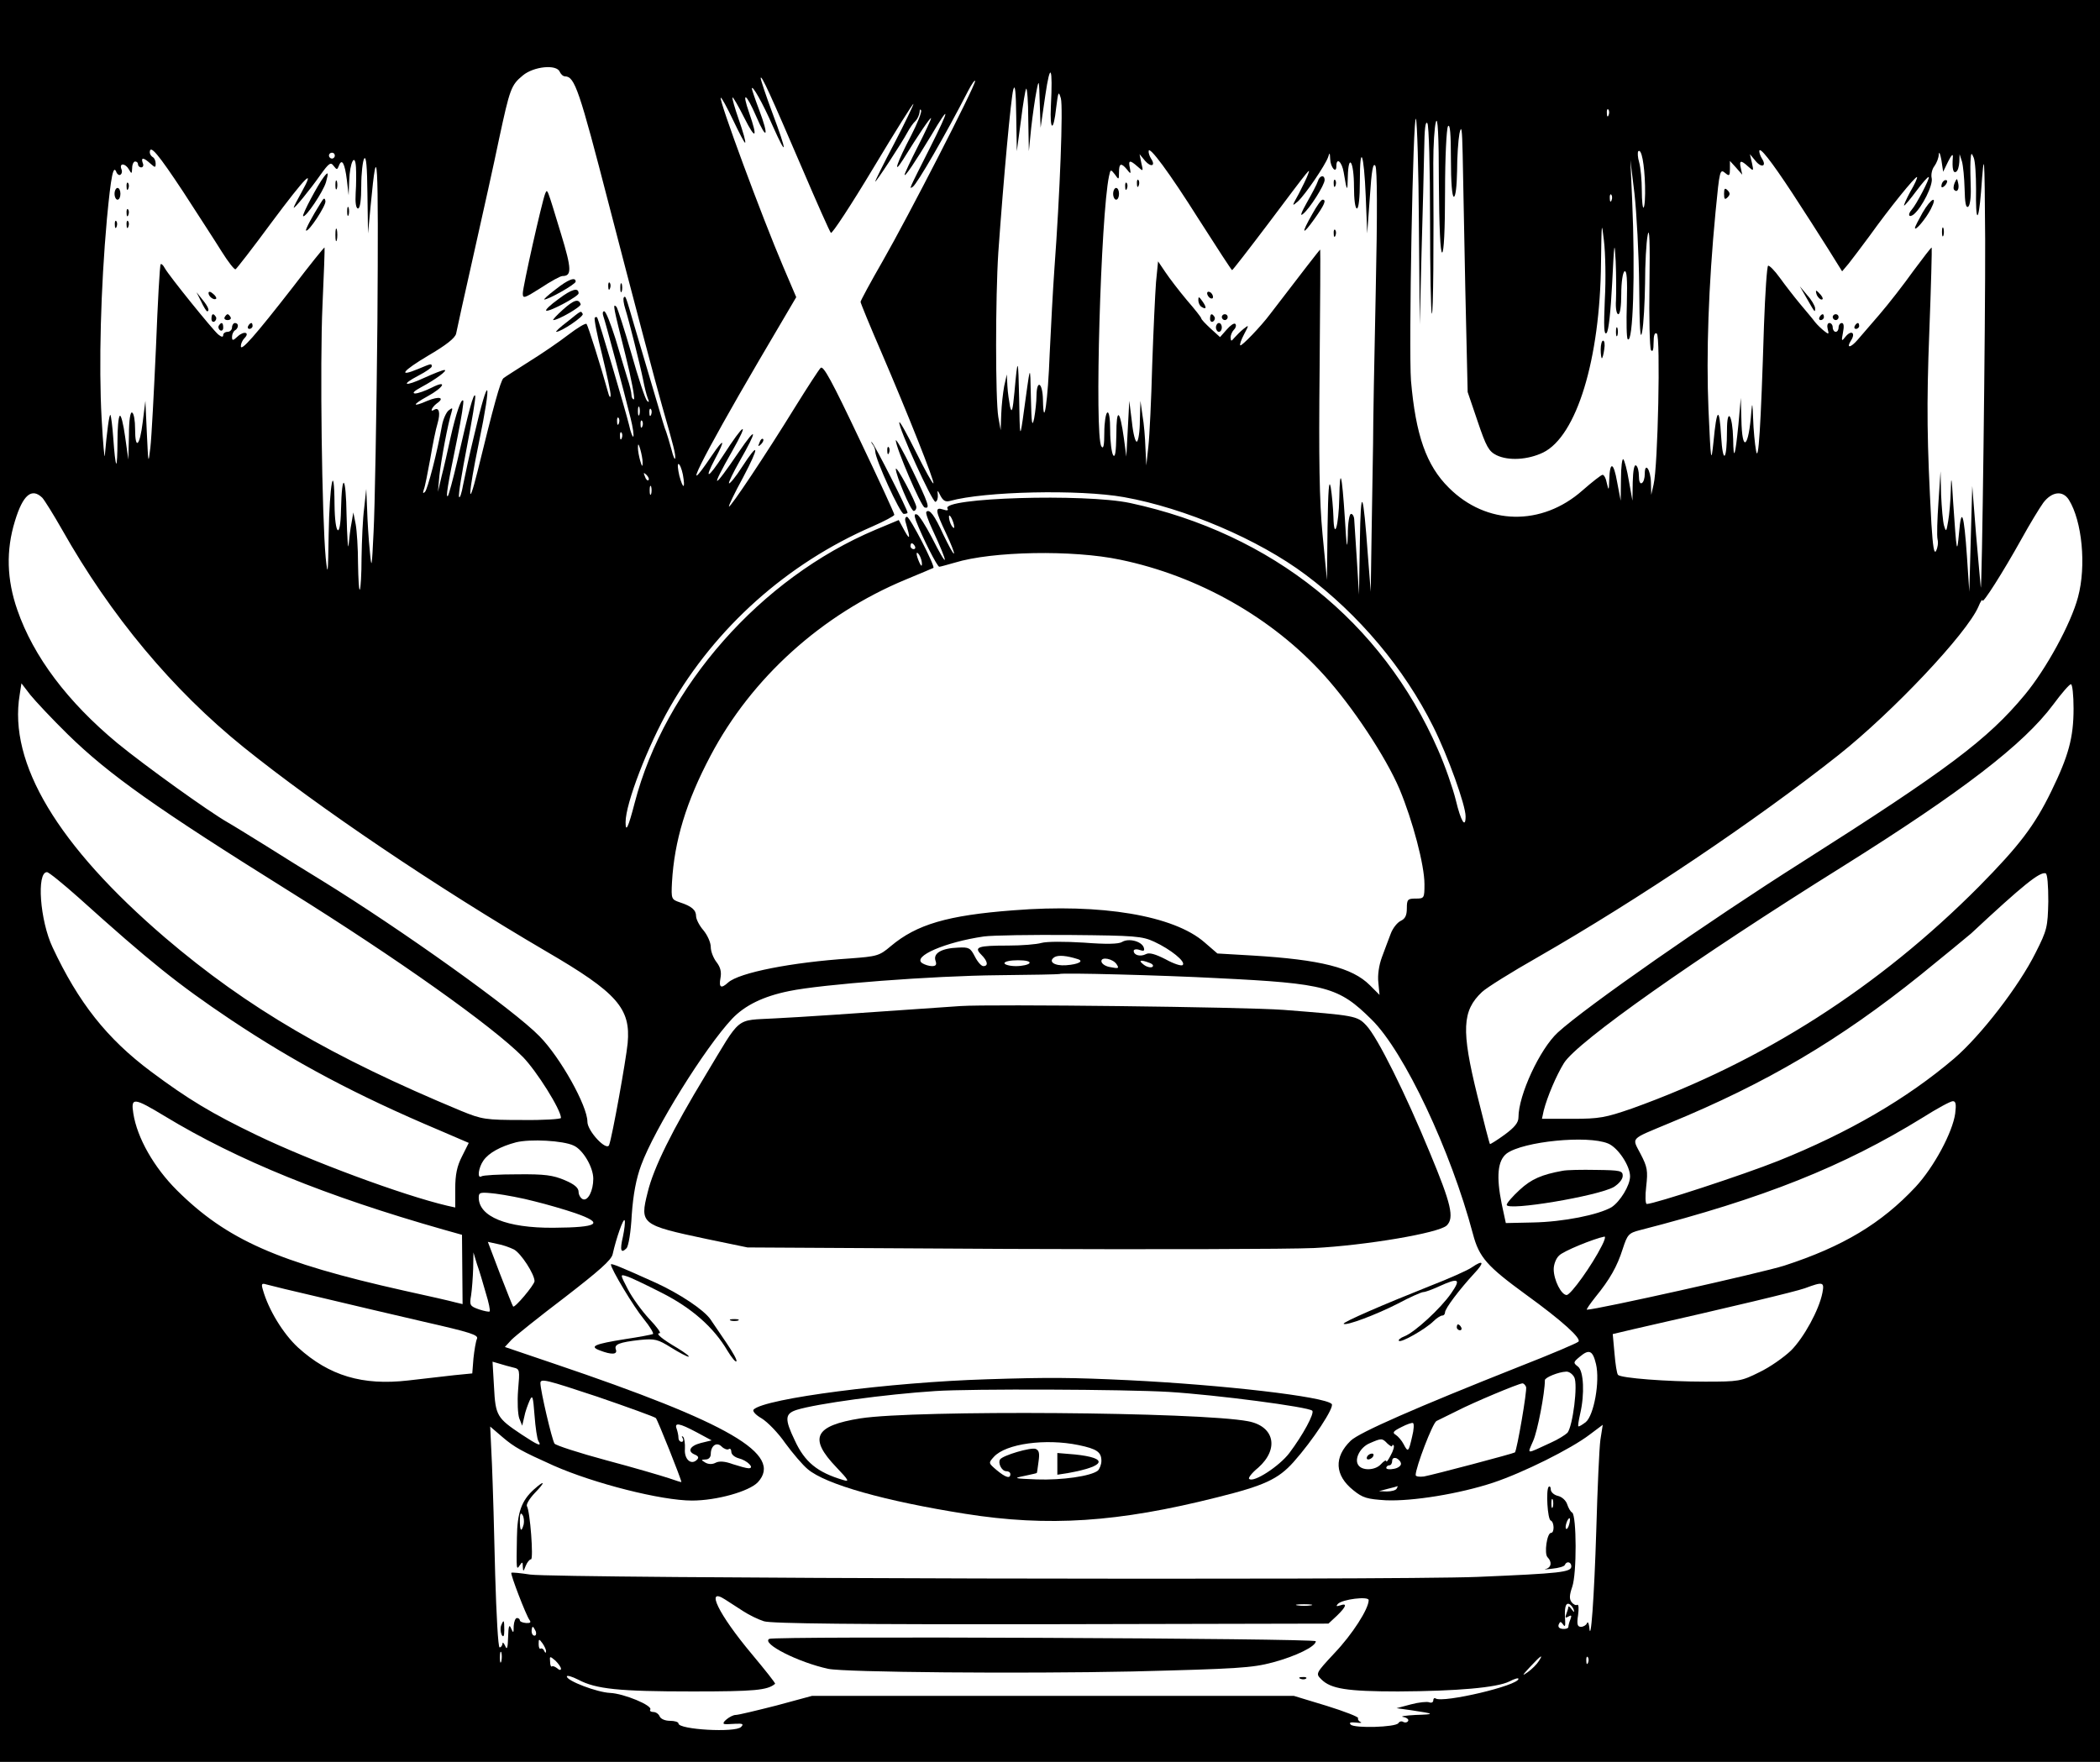 <?xml version="1.0" standalone="no"?>
<!DOCTYPE svg PUBLIC "-//W3C//DTD SVG 20010904//EN"
 "http://www.w3.org/TR/2001/REC-SVG-20010904/DTD/svg10.dtd">
<svg version="1.0" xmlns="http://www.w3.org/2000/svg"
 width="715pt" height="600pt" viewBox="0 0 715 600"
 preserveAspectRatio="xMidYMid meet">

<g transform="translate(0,600) scale(0.1,-0.1)"
fill="#000000" stroke="none">
<path d="M0 3000 l0 -3000 3575 0 3575 0 0 3000 0 3000 -3575 0 -3575 0 0
-3000z m3578 2638 c-4 -85 9 -89 18 -5 7 55 8 59 16 32 8 -29 -3 -323 -22
-580 -5 -71 -12 -201 -16 -288 -6 -162 -21 -265 -23 -159 -1 59 -21 72 -22 15
0 -21 -4 -56 -8 -78 -7 -32 -9 -18 -11 70 -3 121 0 127 -28 -75 -9 -61 -10
-57 -12 70 -3 145 -5 149 -16 25 -6 -63 -9 -74 -15 -50 -3 17 -8 48 -9 70 l-2
40 -9 -40 c-4 -22 -9 -65 -10 -95 l-2 -55 -8 45 c-10 61 -10 405 0 560 18 254
43 526 51 555 6 21 9 -6 10 -90 l2 -120 14 104 c7 57 15 106 18 109 3 3 7 -44
7 -104 l2 -109 8 80 c5 44 13 100 18 125 8 42 9 40 11 -40 l3 -85 16 110 c17
117 26 100 19 -37z m-1672 117 c4 -8 11 -15 18 -15 33 -1 48 -45 150 -440 79
-305 161 -615 181 -685 39 -136 45 -160 44 -175 -1 -8 -7 5 -13 30 -7 25 -15
52 -18 60 -4 8 -16 49 -28 90 -12 41 -30 102 -40 135 -10 33 -28 94 -40 135
-30 103 -30 104 -36 97 -3 -3 -1 -20 5 -39 12 -38 49 -184 61 -243 4 -22 11
-49 15 -60 6 -14 5 -17 -2 -10 -6 6 -30 78 -53 160 -24 83 -47 154 -51 160
-14 14 -11 1 30 -162 21 -84 34 -153 29 -153 -4 0 -8 7 -8 15 0 8 -6 34 -14
57 -7 24 -26 85 -41 136 -16 50 -32 92 -38 92 -5 0 -6 -7 -3 -16 7 -19 72
-262 93 -348 8 -32 12 -60 9 -63 -2 -2 -9 15 -14 39 -13 53 -104 361 -109 367
-2 2 -5 2 -8 -1 -3 -3 8 -60 25 -126 16 -67 30 -129 29 -139 -1 -10 -5 -4 -9
12 -24 87 -68 226 -73 232 -4 3 -32 -14 -62 -37 -31 -24 -91 -65 -133 -91 -42
-27 -82 -52 -88 -57 -10 -9 -34 -96 -88 -317 -35 -140 -32 -79 4 95 47 227 35
246 -16 26 -15 -61 -31 -136 -37 -166 -5 -30 -12 -49 -14 -42 -3 7 10 84 27
172 17 88 30 165 28 172 -5 13 -21 -46 -62 -226 -14 -60 -28 -111 -31 -115 -8
-7 -2 31 32 197 14 68 23 126 20 128 -7 8 -25 -46 -43 -126 -9 -41 -22 -100
-30 -130 l-13 -55 5 55 c6 55 29 177 41 215 5 17 4 18 -10 7 -8 -7 -18 -29
-22 -50 -16 -91 -49 -218 -58 -227 -7 -7 -8 -4 -4 8 4 9 13 56 22 105 8 48 19
102 25 121 10 35 5 55 -11 46 -17 -11 -9 8 8 21 29 20 9 26 -32 9 -52 -23 -53
-14 0 15 57 31 70 58 15 30 -22 -11 -47 -20 -57 -20 -11 1 -2 9 22 22 47 25
92 58 78 58 -6 0 -36 -12 -67 -26 -69 -32 -84 -26 -21 7 25 13 45 27 45 31 0
11 -2 10 -45 -8 -72 -30 -56 -8 33 45 60 35 92 60 95 75 2 11 29 134 60 271
31 138 70 313 86 391 37 172 41 184 81 217 37 31 116 39 126 12z m825 -328
c50 -117 94 -216 98 -220 4 -4 69 95 144 220 75 125 137 224 137 219 0 -4 -29
-65 -65 -134 -36 -68 -65 -127 -65 -130 0 -7 91 132 110 168 7 13 19 31 27 38
7 7 13 21 14 30 0 9 3 12 5 6 3 -6 -13 -45 -34 -86 -47 -89 -65 -141 -27 -81
50 81 95 148 95 140 0 -4 -20 -47 -45 -96 -25 -49 -45 -92 -45 -96 0 -10 37
45 90 133 66 112 65 95 -3 -40 -76 -151 -72 -142 -59 -134 14 9 111 176 188
326 13 25 24 40 24 34 0 -18 -228 -462 -314 -612 -42 -73 -76 -136 -76 -140 0
-4 32 -82 71 -172 89 -207 182 -441 177 -446 -3 -2 -29 46 -59 106 -30 60 -55
106 -57 102 -5 -15 113 -274 123 -271 6 2 9 13 8 24 -2 17 -1 17 9 -3 9 -17
17 -22 32 -18 118 33 442 40 593 13 207 -37 458 -144 618 -264 181 -135 336
-319 435 -518 50 -100 110 -267 110 -305 0 -43 -16 -17 -33 54 -10 41 -37 119
-61 173 -190 435 -565 736 -1048 840 -155 33 -645 18 -622 -19 4 -6 -1 -8 -15
-3 -28 9 -27 -3 10 -81 17 -36 29 -67 27 -69 -2 -3 -18 27 -36 64 -30 66 -47
89 -58 78 -3 -3 6 -29 20 -59 58 -124 57 -144 -2 -27 -21 40 -43 75 -50 77 -9
3 -10 -2 -3 -22 22 -57 72 -156 79 -156 4 0 28 7 53 14 127 39 402 44 563 10
266 -55 518 -198 694 -393 97 -107 210 -278 257 -388 45 -108 85 -259 85 -324
0 -48 -1 -49 -30 -49 -27 0 -30 -3 -30 -33 0 -25 -6 -36 -21 -43 -12 -6 -27
-25 -34 -44 -7 -19 -21 -55 -30 -80 -10 -27 -15 -61 -12 -86 l4 -42 -33 33
c-60 60 -168 87 -399 101 l-120 7 -44 38 c-104 91 -351 133 -651 109 -224 -17
-329 -48 -417 -122 -39 -33 -46 -35 -140 -42 -197 -13 -376 -48 -414 -82 -24
-22 -32 -17 -26 15 4 21 0 37 -13 54 -11 14 -20 37 -20 52 0 15 -11 40 -25 57
-14 16 -25 38 -25 48 0 21 -15 34 -55 47 -29 10 -30 11 -27 69 8 140 48 273
131 430 140 266 380 482 664 600 51 21 93 39 95 40 7 5 -80 174 -90 174 -6 0
-8 -9 -4 -20 16 -54 15 -62 -4 -28 l-20 37 -79 -33 c-391 -165 -717 -534 -820
-930 -22 -85 -31 -103 -31 -66 0 64 75 259 151 392 156 272 399 489 689 615
41 18 75 36 75 40 0 5 -54 122 -120 260 -92 194 -122 250 -131 240 -6 -6 -45
-66 -86 -132 -101 -164 -222 -345 -226 -340 -2 2 19 46 48 99 57 108 55 126
-4 35 -21 -33 -41 -57 -44 -55 -2 3 14 36 36 75 62 108 61 125 -3 31 -89 -131
-98 -130 -23 2 62 109 43 100 -31 -15 -50 -77 -65 -83 -27 -11 37 69 32 75
-10 13 -114 -169 -36 -12 160 323 l127 216 -44 103 c-73 171 -220 569 -213
576 2 3 21 -32 42 -76 21 -44 39 -79 41 -77 3 2 -7 37 -21 77 -14 40 -24 75
-22 77 2 2 20 -29 40 -69 39 -78 47 -70 17 16 -27 77 -11 69 24 -12 36 -84 44
-68 10 22 -14 37 -25 70 -25 73 0 16 37 -49 71 -127 50 -112 50 -92 -1 44 -22
59 -40 113 -40 119 1 15 35 -60 141 -307z m2746 181 c-3 -8 -6 -5 -6 6 -1 11
2 17 5 13 3 -3 4 -12 1 -19z m-646 -373 l3 -340 6 245 c4 135 8 292 9 350 1
70 4 100 11 90 5 -8 9 -150 9 -329 0 -172 3 -316 6 -319 5 -5 7 235 5 513 0
61 4 124 9 140 6 21 10 -45 10 -207 1 -152 5 -238 11 -238 6 0 10 76 10 208 0
116 5 214 10 222 7 10 10 -26 10 -112 0 -79 4 -128 10 -128 6 0 10 36 11 88 0
48 4 105 8 127 7 32 9 17 11 -70 1 -60 5 -267 9 -460 l8 -350 34 -100 c29 -86
38 -102 64 -115 41 -20 107 -16 159 9 114 56 194 317 197 646 2 140 2 145 10
75 5 -41 7 -131 3 -200 -4 -94 -3 -122 6 -114 7 7 14 73 19 170 7 140 8 149
12 74 2 -47 2 -106 1 -132 -2 -28 2 -48 8 -48 6 0 10 28 10 69 0 40 5 73 11
77 8 4 10 -27 8 -109 -2 -64 -1 -119 3 -122 18 -19 26 226 15 475 l-6 135 14
-115 c7 -63 15 -205 16 -315 1 -145 4 -188 10 -155 5 25 9 99 10 165 0 66 4
140 9 165 6 30 8 -25 6 -167 -2 -116 1 -217 5 -225 6 -8 9 0 9 25 0 26 4 36
11 31 13 -8 4 -453 -11 -514 l-8 -35 -1 42 c-1 44 -21 72 -21 29 0 -14 -4 -28
-10 -31 -6 -4 -10 6 -10 24 0 16 -4 33 -10 36 -6 4 -10 -18 -11 -57 l-1 -63
-12 67 c-6 37 -15 70 -19 74 -4 4 -8 -26 -8 -67 l-1 -74 -12 63 c-12 69 -25
73 -27 8 -1 -37 -2 -38 -8 -12 -3 17 -10 30 -15 29 -4 0 -35 -24 -68 -53 -139
-123 -327 -119 -455 9 -77 76 -113 180 -129 365 -8 105 7 917 17 891 4 -11 9
-173 10 -360z m-4208 113 c51 -79 111 -171 132 -205 22 -35 43 -62 47 -60 3 1
59 73 123 160 117 157 151 191 101 101 -14 -25 -26 -48 -26 -51 0 -7 55 60 90
110 30 42 36 46 46 32 11 -14 12 -14 18 1 10 26 20 8 27 -49 l6 -52 2 50 c2
62 20 97 23 45 1 -19 1 -59 -1 -87 -2 -33 1 -53 8 -53 7 0 11 29 11 78 0 42 5
84 10 92 7 10 10 -29 11 -120 l2 -135 9 95 c23 244 27 166 23 -395 -3 -319 -9
-641 -13 -715 -6 -128 -7 -131 -13 -65 -4 39 -8 102 -9 140 l-3 70 -7 -65 c-5
-36 -8 -112 -9 -169 0 -57 -3 -106 -6 -109 -3 -3 -5 37 -6 89 0 52 -4 112 -8
134 l-8 40 -6 -35 c-4 -19 -8 -53 -10 -75 -2 -22 -5 23 -7 100 -2 138 -16 151
-19 18 -2 -102 -21 -86 -22 19 -1 154 -17 71 -20 -102 -2 -136 -3 -146 -10
-80 -13 141 -20 664 -11 860 5 107 8 196 7 197 -1 2 -50 -59 -108 -135 -130
-167 -177 -220 -177 -201 0 8 5 20 12 27 20 20 -1 26 -22 7 -17 -16 -20 -16
-20 -2 0 9 5 19 10 22 6 3 10 10 10 16 0 5 -4 9 -10 9 -5 0 -10 -7 -10 -15 0
-8 -7 -15 -15 -15 -8 0 -15 -5 -15 -11 0 -8 -6 -7 -17 2 -19 16 -167 199 -182
226 -5 10 -12 16 -14 13 -3 -3 -10 -130 -16 -284 -7 -153 -15 -306 -19 -340
-7 -59 -7 -57 -12 49 l-5 110 -9 -72 c-10 -83 -26 -97 -26 -24 0 28 -4 53 -10
56 -6 4 -11 -24 -11 -77 l-2 -83 -11 78 c-6 44 -14 75 -18 71 -5 -4 -8 -43 -8
-87 0 -44 -2 -78 -4 -76 -3 2 -7 40 -10 83 -3 44 -8 81 -10 83 -4 4 -12 -57
-19 -137 -1 -19 -6 37 -11 125 -10 181 -3 445 18 679 14 148 22 189 33 158 3
-6 9 -10 13 -7 5 3 7 12 3 20 -7 21 14 19 26 -2 9 -16 10 -16 11 5 0 12 5 22
10 22 6 0 10 -4 10 -10 0 -5 5 -10 11 -10 6 0 9 7 5 15 -7 20 3 19 26 -2 16
-14 18 -15 18 0 0 9 -4 19 -10 22 -5 3 -10 10 -10 16 0 29 29 -6 113 -133z
m3460 -97 c60 -94 110 -171 112 -171 2 0 57 71 122 157 151 201 145 193 136
168 -4 -11 -18 -40 -31 -65 -24 -43 -24 -44 -3 -26 25 23 93 123 103 151 5 17
6 16 7 -7 1 -28 21 -51 21 -24 0 32 19 15 25 -21 11 -67 13 -69 14 -15 2 83
21 52 21 -34 0 -43 4 -74 10 -74 6 0 10 37 10 92 0 133 14 98 20 -50 l5 -127
9 124 c6 92 11 119 19 106 6 -12 7 -156 1 -429 -5 -226 -9 -458 -9 -516 -1
-58 -3 -195 -5 -305 l-3 -200 -9 115 c-17 236 -25 251 -28 55 l-3 -180 -7 115
c-4 63 -8 125 -9 138 0 12 -5 22 -11 22 -6 0 -11 -32 -11 -72 -2 -56 -4 -43
-10 56 -10 154 -17 180 -19 71 -2 -97 -18 -149 -20 -65 -1 30 -5 75 -9 100 -6
32 -9 -7 -11 -135 l-2 -180 -15 155 c-11 116 -13 258 -10 563 2 224 3 407 2
407 -2 0 -65 -82 -170 -219 -32 -43 -98 -111 -102 -107 -3 2 3 19 13 38 17 32
17 33 -2 18 -10 -8 -24 -22 -31 -30 -11 -13 -12 -13 -13 1 0 8 5 20 12 27 6 6
8 15 4 19 -4 4 -17 -5 -29 -19 l-23 -26 -32 29 c-17 16 -32 31 -32 35 0 3 -22
31 -49 62 -26 31 -59 74 -73 95 l-25 37 -7 -71 c-3 -40 -9 -167 -13 -283 -3
-116 -9 -240 -13 -276 l-7 -65 -3 60 c-1 33 -5 83 -10 110 l-7 50 -2 -67 c0
-37 -5 -69 -10 -72 -5 -3 -13 27 -17 67 l-9 72 -5 -95 -5 -95 -8 60 c-14 102
-26 109 -26 15 -1 -59 -4 -80 -11 -70 -5 8 -10 46 -10 83 0 43 -4 66 -10 62
-5 -3 -10 -34 -10 -68 0 -44 -3 -58 -10 -47 -24 37 -2 788 26 920 5 24 6 24
20 6 13 -19 14 -19 14 7 0 31 7 34 27 10 13 -17 14 -16 10 5 -6 27 0 28 26 5
20 -18 20 -17 13 12 l-6 30 19 -23 c20 -23 37 -17 20 8 -5 8 -9 20 -8 25 0 22
70 -72 172 -234z m1518 117 c1 -38 -1 -71 -5 -75 -3 -3 -6 23 -6 58 0 35 -4
78 -9 96 -5 17 -6 34 -3 38 11 10 21 -44 23 -117z m501 -25 c40 -61 95 -147
122 -190 l48 -77 22 26 c11 14 43 56 71 94 68 95 157 205 162 201 2 -2 -8 -25
-23 -50 -14 -26 -23 -47 -21 -47 3 0 22 23 42 50 21 28 39 49 42 47 4 -5 -43
-95 -58 -111 -15 -17 -10 -29 7 -16 29 25 66 100 61 123 -3 12 1 31 9 41 8 11
15 29 15 40 1 12 5 3 9 -19 l6 -40 17 35 c11 22 17 28 16 15 -3 -39 1 -56 11
-50 6 3 10 18 11 33 l1 27 8 -25 c4 -14 8 -56 9 -93 1 -46 4 -66 12 -61 6 3
10 31 9 63 -1 31 -2 72 -1 91 2 31 3 32 11 13 5 -12 8 -60 8 -107 -2 -114 8
-120 17 -9 11 152 12 135 14 -163 1 -281 -11 -1215 -15 -1184 -1 8 -8 89 -16
180 l-13 165 -5 -180 -5 -180 -8 120 c-10 146 -19 173 -27 80 -7 -75 -8 -70
-20 105 -5 87 -7 94 -8 40 -1 -36 -5 -83 -9 -105 -6 -36 -7 -38 -14 -15 -4 14
-8 61 -10 105 l-2 80 -7 -105 c-4 -58 -6 -115 -3 -127 3 -12 0 -29 -5 -39 -7
-12 -11 14 -16 92 -15 280 -17 399 -7 658 6 154 9 281 8 283 -2 1 -29 -35 -62
-79 -32 -45 -84 -112 -115 -148 -31 -36 -65 -75 -75 -87 -24 -28 -40 -30 -23
-3 17 26 2 38 -18 14 -14 -18 -15 -17 -9 14 4 20 3 32 -4 32 -6 0 -11 -7 -11
-15 0 -8 -4 -15 -10 -15 -5 0 -10 7 -10 15 0 8 -5 15 -11 15 -7 0 -9 -9 -6
-21 5 -18 3 -18 -11 -7 -9 7 -24 21 -32 31 -8 11 -31 38 -51 62 -20 24 -51 64
-69 89 -18 25 -36 43 -40 41 -4 -2 -10 -93 -14 -202 -11 -356 -19 -472 -27
-428 -4 22 -9 72 -10 110 -2 51 -3 58 -6 25 -9 -127 -32 -145 -34 -27 l-2 72
-8 -90 c-11 -111 -17 -128 -18 -50 -2 83 -21 110 -21 30 0 -105 -14 -119 -20
-20 -6 103 -15 96 -26 -20 -8 -75 -9 -69 -17 110 -8 189 0 423 24 673 14 145
15 148 34 132 13 -11 15 -8 15 15 l0 27 21 -23 21 -24 -5 23 c-6 26 0 28 25 5
19 -17 19 -16 13 12 l-7 30 20 -24 c20 -24 38 -17 21 9 -5 8 -9 19 -9 25 0 18
39 -31 112 -142z m-4962 127 c0 -5 -4 -10 -10 -10 -5 0 -10 5 -10 10 0 6 5 10
10 10 6 0 10 -4 10 -10z m4347 -152 c-3 -8 -6 -5 -6 6 -1 11 2 17 5 13 3 -3 4
-12 1 -19z m-3310 -730 c-3 -7 -5 -2 -5 12 0 14 2 19 5 13 2 -7 2 -19 0 -25z
m40 0 c-3 -8 -6 -5 -6 6 -1 11 2 17 5 13 3 -3 4 -12 1 -19z m-110 -30 c-3 -8
-6 -5 -6 6 -1 11 2 17 5 13 3 -3 4 -12 1 -19z m80 -10 c-3 -8 -6 -5 -6 6 -1
11 2 17 5 13 3 -3 4 -12 1 -19z m-70 -40 c-3 -8 -6 -5 -6 6 -1 11 2 17 5 13 3
-3 4 -12 1 -19z m71 -83 c0 -16 -2 -15 -8 5 -4 14 -8 34 -8 45 0 16 2 15 8 -5
4 -14 8 -34 8 -45z m137 -41 c9 -50 1 -52 -12 -4 -5 22 -7 40 -3 40 4 0 11
-16 15 -36z m-117 -19 c-3 -3 -9 2 -12 12 -6 14 -5 15 5 6 7 -7 10 -15 7 -18z
m9 -47 c-3 -7 -5 -2 -5 12 0 14 2 19 5 13 2 -7 2 -19 0 -25z m-2073 -13 c8 -9
38 -57 67 -108 166 -294 376 -546 619 -742 256 -206 656 -476 1030 -695 242
-141 288 -194 277 -313 -6 -59 -52 -316 -63 -346 -8 -23 -74 47 -74 79 0 54
-92 219 -163 291 -86 89 -471 364 -742 531 -49 30 -135 83 -190 118 -55 34
-113 70 -129 79 -65 37 -282 193 -376 270 -170 141 -286 295 -341 454 -36 103
-39 203 -8 303 27 89 57 114 93 79z m6900 -7 c45 -72 60 -225 31 -332 -24 -90
-108 -244 -181 -332 -126 -152 -263 -255 -759 -570 -316 -200 -736 -493 -831
-580 -61 -56 -134 -213 -134 -289 0 -18 -13 -34 -47 -59 -26 -19 -49 -33 -50
-32 -2 2 -21 76 -43 165 -55 223 -52 289 16 353 16 15 101 68 189 118 345 198
742 465 1025 689 185 147 436 413 476 505 7 17 13 27 14 21 0 -13 69 95 133
210 27 49 61 105 74 123 29 38 66 43 87 10z m-3795 -93 c0 -5 -4 -3 -9 5 -5 8
-9 22 -9 30 0 16 17 -16 18 -35z m-134 -65 c3 -5 1 -10 -4 -10 -6 0 -11 5 -11
10 0 6 2 10 4 10 3 0 8 -4 11 -10z m24 -60 c0 -10 -3 -8 -9 5 -12 27 -12 43 0
25 5 -8 9 -22 9 -30z m-2908 -581 c140 -137 301 -251 754 -534 367 -229 691
-459 795 -564 47 -48 130 -180 130 -208 0 -4 -60 -8 -132 -7 -125 0 -137 2
-208 31 -440 183 -727 350 -1008 590 -365 313 -534 594 -495 827 l6 39 30 -39
c17 -21 74 -82 128 -135z m6829 88 c0 -99 -17 -161 -76 -282 -57 -117 -109
-185 -246 -324 -341 -343 -736 -596 -1182 -756 -90 -31 -110 -35 -203 -35
l-103 0 6 28 c12 47 43 120 69 162 46 73 444 354 950 670 405 254 615 415 716
551 28 38 55 69 60 69 5 0 9 -37 9 -83z m-6792 -644 c241 -217 338 -295 517
-415 217 -145 429 -258 711 -377 l100 -43 -23 -46 c-17 -33 -23 -62 -23 -110
l0 -64 -27 6 c-153 36 -465 152 -648 240 -154 74 -235 123 -361 217 -150 112
-247 235 -335 423 -43 91 -55 256 -19 256 6 0 54 -39 108 -87z m6706 -13 c-2
-87 -4 -97 -43 -174 -57 -115 -188 -284 -278 -361 -161 -137 -359 -252 -598
-348 -120 -48 -423 -147 -448 -147 -5 0 -6 27 -2 60 6 53 4 66 -19 110 -30 58
-39 48 97 105 333 137 581 284 856 505 80 65 157 128 172 141 177 165 234 211
254 205 6 -2 9 -41 9 -96z m-3044 -137 c56 -26 108 -68 97 -79 -4 -5 -31 4
-58 19 -35 18 -56 24 -67 18 -19 -10 -42 -4 -42 11 0 5 9 7 20 3 15 -5 18 -3
14 9 -8 21 -52 32 -74 18 -12 -7 -53 -8 -130 -2 -65 4 -126 4 -144 -1 -17 -5
-68 -9 -113 -9 -104 0 -118 -5 -92 -31 22 -22 25 -39 7 -39 -7 0 -20 15 -29
33 -15 29 -20 32 -57 30 -56 -2 -85 -19 -77 -44 5 -14 2 -19 -12 -19 -10 0
-25 5 -33 10 -35 23 79 72 210 91 30 4 163 6 295 5 220 -2 244 -4 285 -23z
m-261 -59 c23 -7 3 -18 -39 -21 -41 -3 -63 13 -39 28 13 7 40 5 78 -7z m133
-18 c9 -14 7 -15 -24 -9 -16 3 -28 12 -28 20 0 16 40 8 52 -11z m-297 4 c-3
-5 -24 -10 -46 -10 -21 0 -39 5 -39 10 0 6 21 10 46 10 27 0 43 -4 39 -10z
m409 1 c11 -4 15 -10 9 -14 -5 -3 -19 0 -29 8 -20 15 -11 18 20 6z m231 -52
c371 -18 413 -30 525 -141 111 -109 270 -447 345 -730 21 -80 48 -110 181
-207 123 -89 190 -150 178 -160 -5 -5 -94 -43 -199 -84 -353 -140 -547 -225
-576 -253 -58 -56 -55 -118 9 -169 32 -26 47 -30 110 -34 91 -4 251 22 366 60
102 34 265 115 329 164 l44 33 -8 -51 c-4 -29 -10 -167 -14 -307 -7 -229 -19
-396 -24 -330 -2 14 -5 19 -8 12 -2 -6 -12 -12 -20 -12 -12 0 -15 8 -10 40 3
22 2 38 -3 35 -4 -3 -13 1 -19 9 -8 10 -8 23 2 52 16 45 15 242 0 253 -6 3
-13 16 -17 28 -4 13 -18 26 -32 29 -13 3 -24 13 -24 22 0 8 -3 12 -7 9 -10
-10 -4 -112 7 -115 12 -5 13 -42 1 -42 -14 0 -24 -71 -12 -83 16 -16 13 -35
-6 -40 -10 -2 0 -2 22 1 22 2 42 8 43 13 6 14 22 10 22 -5 0 -20 -36 -24 -320
-36 -307 -12 -3135 -5 -3225 8 -33 5 -62 8 -64 6 -4 -4 50 -145 62 -161 6 -8
2 -11 -12 -10 -12 1 -21 5 -21 9 0 4 -4 8 -10 8 -5 0 -10 -12 -11 -27 0 -25
-1 -26 -9 -8 -6 15 -9 8 -10 -30 -1 -38 -4 -45 -10 -30 -5 11 -9 14 -9 8 -1
-7 -5 -13 -10 -13 -5 0 -11 111 -15 247 -3 137 -8 306 -11 377 l-6 128 42 -36
c41 -35 65 -48 174 -97 138 -61 367 -119 471 -119 84 0 194 31 224 62 88 95
-96 202 -693 404 l-168 57 23 25 c13 13 94 78 181 144 115 89 159 127 163 147
12 54 37 126 41 115 2 -6 -1 -31 -6 -55 -11 -47 -7 -59 12 -40 7 7 15 55 18
114 5 70 15 123 32 169 45 123 217 400 310 499 43 45 105 76 194 94 110 23
488 52 713 54 113 1 206 3 207 4 4 5 350 -4 538 -14z m-3584 -470 c249 -151
551 -273 948 -386 l64 -18 1 -118 1 -118 -25 6 c-14 4 -92 22 -175 40 -429 96
-603 173 -773 342 -78 78 -135 178 -148 261 -9 56 1 55 107 -9z m6096 9 c-9
-64 -72 -182 -135 -250 -116 -124 -247 -203 -447 -268 -75 -24 -639 -150 -672
-150 -3 0 10 19 29 43 49 60 74 104 93 164 16 49 20 54 59 64 421 108 693 217
962 383 49 31 95 56 103 56 10 0 12 -10 8 -42z m-4704 -109 c32 -14 67 -74 67
-113 0 -41 -18 -76 -35 -70 -8 3 -15 15 -15 25 0 14 -14 26 -47 40 -40 17 -68
21 -161 20 -63 0 -118 -3 -123 -7 -15 -9 -10 30 7 54 18 26 58 48 111 62 49
12 160 6 196 -11z m3522 7 c34 -14 75 -76 75 -112 0 -31 -34 -86 -63 -105 -45
-26 -164 -50 -268 -52 l-92 -2 -14 65 c-19 94 -14 148 17 172 56 41 275 63
345 34z m-3655 -197 c41 -10 103 -28 138 -40 101 -35 81 -49 -74 -50 -159 -1
-254 38 -254 103 0 18 5 19 58 13 31 -4 91 -15 132 -26z m3634 -151 c-33 -66
-106 -168 -120 -168 -18 0 -44 51 -44 88 0 16 8 37 18 46 13 15 119 58 155 65
4 0 0 -14 -9 -31z m-3704 -13 c24 -13 70 -84 70 -108 -1 -13 -68 -93 -73 -86
-2 2 -22 53 -45 112 l-41 108 32 -7 c18 -3 43 -12 57 -19z m-96 -148 c10 -32
16 -61 13 -63 -2 -2 -18 1 -36 7 -31 11 -33 14 -27 48 3 20 6 61 7 91 l1 55
12 -40 c8 -22 21 -66 30 -98z m-564 -15 c91 -22 250 -59 353 -83 158 -36 187
-45 181 -58 -4 -9 -9 -39 -12 -67 l-4 -51 -61 -6 c-34 -4 -105 -12 -157 -18
-156 -18 -269 16 -375 112 -51 47 -101 129 -120 197 -6 20 -4 23 12 18 10 -3
92 -23 183 -44z m5115 16 c-11 -58 -63 -153 -107 -197 -24 -23 -72 -57 -108
-74 -62 -31 -70 -32 -185 -32 -130 0 -286 12 -296 23 -4 4 -9 37 -12 73 l-6
66 72 17 c339 77 548 127 582 139 62 23 67 22 60 -15z m-771 -243 c14 -59 -7
-175 -35 -198 -12 -9 -23 -16 -25 -14 -2 1 1 20 6 42 16 68 12 146 -7 161 -17
13 -17 15 6 34 32 27 44 21 55 -25z m-3686 -12 c22 -5 22 -8 16 -77 -3 -39 -1
-82 4 -96 l10 -25 7 30 c3 17 12 41 18 55 10 22 12 16 17 -50 3 -41 9 -81 13
-87 13 -21 -1 -15 -57 22 -84 56 -89 64 -94 162 l-5 86 24 -7 c13 -4 34 -10
47 -13z m3612 -33 c13 -25 -5 -166 -23 -189 -7 -7 -32 -23 -57 -34 -87 -40
-80 -41 -60 6 15 33 40 164 40 207 0 9 46 28 72 29 10 1 22 -8 28 -19z m-3127
-139 c6 -6 87 -209 87 -218 0 -1 -19 5 -42 13 -24 8 -119 36 -213 61 -93 25
-173 51 -177 57 -9 14 -48 181 -48 206 0 17 21 11 193 -46 105 -36 196 -69
200 -73z m2963 106 c4 -12 -31 -215 -38 -223 -5 -4 -277 -76 -310 -82 -16 -2
-28 0 -28 5 0 26 58 178 71 184 8 4 39 19 69 34 56 29 209 93 223 94 4 1 10
-5 13 -12z m-388 -169 c-12 -53 -14 -55 -29 -26 -6 12 -19 27 -27 32 -12 7 -9
12 19 26 19 10 37 16 40 14 4 -2 3 -23 -3 -46z m-2437 15 l52 -28 -37 -9 c-38
-10 -47 -29 -19 -40 11 -5 13 -10 6 -17 -20 -20 -44 2 -41 37 1 18 -2 37 -6
41 -5 4 -6 2 -2 -4 4 -7 2 -13 -3 -13 -6 0 -11 6 -11 14 0 8 -3 21 -6 30 -9
23 9 20 67 -11z m2353 -39 c9 -8 16 -12 16 -8 0 4 2 5 5 2 3 -3 -1 -18 -10
-34 -8 -16 -15 -25 -15 -20 0 6 -9 0 -19 -11 -20 -21 -65 -22 -77 -1 -13 21 8
60 39 73 41 18 43 18 61 -1z m-2243 -19 c5 4 9 -1 9 -9 0 -9 11 -18 25 -22 29
-7 56 -34 34 -34 -8 0 -32 7 -54 14 -27 10 -46 11 -58 5 -11 -6 -24 -6 -35 0
-16 10 -16 10 1 11 10 0 17 8 17 18 0 29 20 43 37 26 8 -8 19 -12 24 -9z
m2289 -50 c0 -7 -11 -15 -25 -17 -14 -3 -25 -1 -25 3 0 5 5 9 10 9 6 0 10 7
10 15 0 9 6 12 15 9 8 -4 15 -12 15 -19z m-15 -85 c-3 -5 -18 -9 -33 -9 l-27
1 30 8 c17 4 31 8 33 9 2 0 0 -3 -3 -9z m532 -62 c-3 -7 -5 -2 -5 12 0 14 2
19 5 13 2 -7 2 -19 0 -25z m56 -58 c-3 -12 -8 -19 -11 -16 -5 6 5 36 12 36 2
0 2 -9 -1 -20z m-2812 -297 c20 -13 51 -28 70 -34 24 -8 316 -11 978 -10 l944
2 29 27 c32 31 36 44 11 35 -13 -4 -15 -3 -8 5 15 16 105 27 105 13 0 -30 -56
-117 -116 -180 -65 -70 -65 -70 -45 -90 32 -32 87 -41 261 -41 201 1 337 13
379 34 17 9 31 13 31 9 0 -23 -256 -83 -282 -67 -4 3 -8 0 -8 -6 0 -7 -6 -10
-14 -7 -7 3 -36 0 -62 -7 l-49 -13 50 -7 c81 -12 83 -14 15 -16 -36 -2 -55 -5
-42 -7 12 -2 20 -9 16 -14 -3 -5 -10 -6 -16 -3 -6 4 -13 2 -17 -4 -9 -14 -149
-18 -162 -5 -7 7 -1 9 18 7 15 -2 22 -1 15 2 -6 3 -10 9 -8 13 3 4 -46 23
-107 42 l-112 34 -820 0 -820 0 -122 -33 c-67 -17 -129 -32 -138 -32 -17 0
-53 -29 -38 -31 4 -1 22 0 38 1 24 1 28 -1 18 -11 -19 -20 -213 -9 -213 12 0
5 -13 9 -29 9 -16 0 -31 6 -35 15 -3 8 -13 15 -21 15 -9 0 -14 4 -11 8 9 14
-90 55 -137 57 -44 2 -147 41 -147 56 0 5 17 0 39 -11 60 -32 138 -40 389 -40
212 0 255 4 281 26 2 2 -34 47 -79 101 -114 136 -160 231 -91 186 14 -9 42
-27 62 -40z m1932 20 c-13 -2 -33 -2 -45 0 -13 2 -3 4 22 4 25 0 35 -2 23 -4z
m895 -14 c3 -11 2 -11 -7 1 -6 8 -11 12 -11 8 0 -3 -3 -14 -7 -24 -5 -13 -3
-15 7 -9 10 6 12 4 7 -9 -4 -10 -7 -21 -7 -26 0 -5 -9 -8 -19 -7 -12 1 -17 6
-14 15 5 11 7 11 15 0 6 -9 8 -6 7 12 -3 44 1 62 13 58 6 -2 13 -11 16 -19z
m-3534 -74 c3 -8 1 -15 -4 -15 -6 0 -10 7 -10 15 0 8 2 15 4 15 2 0 6 -7 10
-15z m35 -69 c0 -6 -3 -5 -6 2 -2 6 -8 10 -12 8 -4 -3 -7 4 -7 15 0 19 1 19
13 3 7 -10 13 -23 12 -28z m-152 -33 c-3 -10 -5 -4 -5 12 0 17 2 24 5 18 2 -7
2 -21 0 -30z m203 -26 c0 -5 -6 -5 -13 2 -8 6 -16 9 -18 6 -3 -2 -6 5 -6 16
-2 20 -1 20 18 4 10 -10 19 -22 19 -28z m3329 26 c-6 -10 -23 -27 -37 -37 -21
-15 -20 -12 7 17 38 41 47 46 30 20z m168 -5 c-3 -8 -6 -5 -6 6 -1 11 2 17 5
13 3 -3 4 -12 1 -19z"/>
<path d="M1856 5340 c-11 -28 -76 -317 -76 -339 0 -19 5 -17 62 19 33 22 66
40 73 40 32 0 32 23 -5 144 -49 161 -46 154 -54 136z"/>
<path d="M1891 5014 c-24 -18 -41 -34 -38 -34 15 0 107 52 107 61 0 17 -25 8
-69 -27z"/>
<path d="M2071 5024 c0 -11 3 -14 6 -6 3 7 2 16 -1 19 -3 4 -6 -2 -5 -13z"/>
<path d="M2112 5020 c0 -14 2 -19 5 -12 2 6 2 18 0 25 -3 6 -5 1 -5 -13z"/>
<path d="M1902 4982 c-28 -20 -47 -38 -42 -40 12 -4 110 49 110 59 0 21 -23
15 -68 -19z"/>
<path d="M1916 4945 c-21 -19 -36 -35 -32 -35 17 0 96 46 93 54 -7 20 -23 15
-61 -19z"/>
<path d="M1931 4904 c-24 -18 -41 -34 -37 -34 17 0 95 53 90 61 -7 11 -2 14
-53 -27z"/>
<path d="M2586 4493 c-6 -14 -5 -15 5 -6 7 7 10 15 7 18 -3 3 -9 -2 -12 -12z"/>
<path d="M3050 4500 c1 -26 85 -223 98 -228 20 -6 14 12 -43 130 -30 62 -55
106 -55 98z"/>
<path d="M2970 4488 c6 -7 10 -18 10 -25 0 -27 85 -213 97 -213 7 0 13 2 13 4
0 11 -112 232 -121 239 -5 4 -4 2 1 -5z"/>
<path d="M3021 4464 c0 -11 3 -14 6 -6 3 7 2 16 -1 19 -3 4 -6 -2 -5 -13z"/>
<path d="M3050 4403 c0 -21 51 -143 61 -143 5 0 9 6 9 13 -1 17 -69 145 -70
130z"/>
<path d="M5502 4870 c0 -14 2 -19 5 -12 2 6 2 18 0 25 -3 6 -5 1 -5 -13z"/>
<path d="M5450 4810 c0 -16 2 -30 4 -30 2 0 6 14 8 30 3 17 1 30 -4 30 -4 0
-8 -13 -8 -30z"/>
<path d="M1103 5398 c-21 -27 -75 -129 -71 -134 8 -7 69 84 78 116 9 33 8 37
-7 18z"/>
<path d="M1142 5370 c0 -14 2 -19 5 -12 2 6 2 18 0 25 -3 6 -5 1 -5 -13z"/>
<path d="M431 5364 c0 -11 3 -14 6 -6 3 7 2 16 -1 19 -3 4 -6 -2 -5 -13z"/>
<path d="M390 5340 c0 -11 5 -20 10 -20 6 0 10 9 10 20 0 11 -4 20 -10 20 -5
0 -10 -9 -10 -20z"/>
<path d="M1092 5309 c-29 -46 -53 -91 -50 -94 8 -7 69 86 66 100 -2 13 -6 11
-16 -6z"/>
<path d="M1182 5280 c0 -14 2 -19 5 -12 2 6 2 18 0 25 -3 6 -5 1 -5 -13z"/>
<path d="M431 5274 c0 -11 3 -14 6 -6 3 7 2 16 -1 19 -3 4 -6 -2 -5 -13z"/>
<path d="M391 5234 c0 -11 3 -14 6 -6 3 7 2 16 -1 19 -3 4 -6 -2 -5 -13z"/>
<path d="M431 5234 c0 -11 3 -14 6 -6 3 7 2 16 -1 19 -3 4 -6 -2 -5 -13z"/>
<path d="M1142 5200 c0 -19 2 -27 5 -17 2 9 2 25 0 35 -3 9 -5 1 -5 -18z"/>
<path d="M710 5002 c0 -12 19 -26 26 -19 2 2 -2 10 -11 17 -9 8 -15 8 -15 2z"/>
<path d="M685 4973 c8 -18 18 -33 20 -33 10 0 4 16 -16 40 l-20 25 16 -32z"/>
<path d="M720 4914 c0 -8 5 -12 10 -9 6 4 8 11 5 16 -9 14 -15 11 -15 -7z"/>
<path d="M765 4920 c-3 -5 1 -10 10 -10 9 0 13 5 10 10 -3 6 -8 10 -10 10 -2
0 -7 -4 -10 -10z"/>
<path d="M745 4891 c-3 -5 -1 -12 5 -16 5 -3 10 1 10 9 0 18 -6 21 -15 7z"/>
<path d="M845 4890 c-3 -5 -1 -10 4 -10 6 0 11 5 11 10 0 6 -2 10 -4 10 -3 0
-8 -4 -11 -10z"/>
<path d="M4487 5383 c-3 -10 -20 -42 -37 -72 -19 -34 -25 -49 -14 -40 23 18
74 99 74 116 0 19 -17 16 -23 -4z"/>
<path d="M3871 5374 c0 -11 3 -14 6 -6 3 7 2 16 -1 19 -3 4 -6 -2 -5 -13z"/>
<path d="M4541 5374 c0 -11 3 -14 6 -6 3 7 2 16 -1 19 -3 4 -6 -2 -5 -13z"/>
<path d="M3831 5364 c0 -11 3 -14 6 -6 3 7 2 16 -1 19 -3 4 -6 -2 -5 -13z"/>
<path d="M3790 5340 c0 -11 5 -20 10 -20 6 0 10 9 10 20 0 11 -4 20 -10 20 -5
0 -10 -9 -10 -20z"/>
<path d="M4468 5271 c-39 -68 -35 -76 7 -17 35 49 42 66 28 66 -5 0 -20 -22
-35 -49z"/>
<path d="M4541 5204 c0 -11 3 -14 6 -6 3 7 2 16 -1 19 -3 4 -6 -2 -5 -13z"/>
<path d="M4110 5001 c0 -5 5 -13 10 -16 6 -3 10 -2 10 4 0 5 -4 13 -10 16 -5
3 -10 2 -10 -4z"/>
<path d="M4080 4978 c0 -9 5 -20 11 -23 17 -11 18 -2 3 19 -12 17 -14 17 -14
4z"/>
<path d="M4120 4914 c0 -8 5 -12 10 -9 6 4 8 11 5 16 -9 14 -15 11 -15 -7z"/>
<path d="M4160 4920 c0 -5 5 -10 10 -10 6 0 10 5 10 10 0 6 -4 10 -10 10 -5 0
-10 -4 -10 -10z"/>
<path d="M4140 4885 c0 -8 5 -15 10 -15 6 0 10 7 10 15 0 8 -4 15 -10 15 -5 0
-10 -7 -10 -15z"/>
<path d="M6617 5383 c-4 -3 -7 -11 -7 -17 0 -6 5 -5 12 2 6 6 9 14 7 17 -3 3
-9 2 -12 -2z"/>
<path d="M6655 5377 c-4 -10 -5 -21 -1 -24 10 -10 18 4 13 24 -4 17 -4 17 -12
0z"/>
<path d="M5870 5340 c0 -19 3 -21 12 -12 9 9 9 15 0 24 -9 9 -12 7 -12 -12z"/>
<path d="M6546 5276 c-14 -25 -26 -48 -26 -52 0 -13 37 31 54 64 25 49 1 38
-28 -12z"/>
<path d="M6612 5210 c0 -14 2 -19 5 -12 2 6 2 18 0 25 -3 6 -5 1 -5 -13z"/>
<path d="M6151 4985 c29 -51 29 -51 29 -34 -1 8 -12 28 -27 44 l-25 30 23 -40z"/>
<path d="M6186 4995 c4 -8 11 -15 16 -15 6 0 5 6 -2 15 -7 8 -14 15 -16 15 -2
0 -1 -7 2 -15z"/>
<path d="M6195 4920 c-3 -5 -1 -10 4 -10 6 0 11 5 11 10 0 6 -2 10 -4 10 -3 0
-8 -4 -11 -10z"/>
<path d="M6240 4920 c0 -5 5 -10 10 -10 6 0 10 5 10 10 0 6 -4 10 -10 10 -5 0
-10 -4 -10 -10z"/>
<path d="M6315 4890 c-3 -5 -1 -10 4 -10 6 0 11 5 11 10 0 6 -2 10 -4 10 -3 0
-8 -4 -11 -10z"/>
<path d="M3270 2574 c-400 -28 -533 -37 -632 -42 -137 -8 -112 12 -235 -192
-114 -188 -178 -317 -198 -401 -27 -107 -22 -111 200 -158 l140 -29 885 -5
c487 -2 957 -1 1045 3 174 9 425 51 451 77 26 26 15 73 -57 246 -84 204 -179
395 -217 435 -31 33 -39 34 -282 53 -134 10 -995 20 -1100 13z"/>
<path d="M2080 1694 c0 -15 78 -145 112 -186 21 -26 35 -49 31 -51 -5 -2 -46
-10 -93 -17 -107 -17 -125 -25 -87 -39 39 -15 60 -14 54 3 -7 18 11 25 82 33
51 5 61 2 106 -26 27 -17 54 -31 59 -31 6 0 -11 13 -37 29 -53 31 -77 51 -61
51 6 0 -10 22 -35 48 -25 27 -58 72 -73 101 -27 52 -27 52 -5 45 12 -3 66 -29
119 -56 103 -52 178 -118 225 -198 14 -23 27 -39 30 -36 4 3 -12 31 -33 62
-21 31 -46 68 -55 81 -22 32 -104 87 -187 125 -122 55 -152 67 -152 62z"/>
<path d="M5011 1684 c-12 -9 -77 -38 -144 -64 -156 -62 -297 -123 -292 -128 7
-8 111 31 185 69 41 22 80 39 86 39 7 0 31 9 55 20 66 30 74 25 40 -24 -35
-51 -125 -134 -160 -147 -13 -5 -21 -12 -18 -15 7 -8 92 41 118 67 10 10 24
19 29 19 6 0 10 5 10 11 0 13 50 79 99 132 36 38 33 49 -8 21z"/>
<path d="M2488 1503 c6 -2 18 -2 25 0 6 3 1 5 -13 5 -14 0 -19 -2 -12 -5z"/>
<path d="M4960 1480 c0 -5 5 -10 11 -10 5 0 7 5 4 10 -3 6 -8 10 -11 10 -2 0
-4 -4 -4 -10z"/>
<path d="M3360 1303 c-328 -10 -756 -65 -794 -103 -5 -5 6 -18 27 -30 20 -12
57 -50 81 -85 25 -34 59 -74 76 -88 61 -52 264 -109 536 -152 283 -45 521 -29
858 56 161 40 208 62 260 120 66 74 141 188 130 198 -24 25 -368 65 -693 81
-191 9 -267 10 -481 3z m620 -43 c161 -10 475 -51 488 -64 8 -9 -32 -83 -78
-144 -34 -45 -123 -103 -137 -88 -4 3 10 21 31 38 72 64 55 141 -34 158 -166
32 -1133 39 -1320 10 -157 -25 -178 -67 -82 -167 42 -44 45 -50 23 -43 -88 26
-131 61 -165 135 -35 73 -34 91 7 104 68 21 301 53 472 64 121 8 645 6 795 -3z
m-308 -181 c63 -13 78 -24 78 -54 0 -12 -6 -27 -12 -33 -24 -19 -123 -33 -208
-30 -78 3 -82 4 -42 12 23 5 42 9 42 10 1 0 3 18 6 39 4 28 2 38 -10 43 -16 6
-112 -22 -121 -36 -8 -13 6 -40 21 -40 8 0 14 -4 14 -10 0 -17 -17 -11 -47 14
-28 24 -28 24 -9 45 41 45 176 63 288 40z"/>
<path d="M3600 1015 l0 -37 38 6 c127 23 138 51 22 63 l-60 5 0 -37z"/>
<path d="M1818 928 c-42 -38 -57 -78 -58 -164 -2 -111 -2 -112 10 -94 8 12 10
12 10 -5 1 -18 2 -18 10 3 5 12 13 22 18 22 9 0 -3 164 -14 181 -3 6 9 26 27
45 37 38 35 46 -3 12z m-35 -119 c-8 -29 -13 -23 -13 14 0 22 3 28 9 18 5 -7
6 -22 4 -32z"/>
<path d="M1706 464 c-3 -9 -2 -22 2 -31 6 -10 9 -5 9 16 0 35 -2 38 -11 15z"/>
<path d="M5320 2013 c-71 -13 -106 -28 -146 -65 -24 -22 -44 -45 -44 -51 0
-22 311 30 365 61 17 11 30 26 30 38 0 17 -8 19 -90 20 -49 1 -101 0 -115 -3z"/>
<path d="M4655 1040 c-3 -5 -2 -10 4 -10 5 0 13 5 16 10 3 6 2 10 -4 10 -5 0
-13 -4 -16 -10z"/>
<path d="M2619 419 c-27 -16 99 -80 201 -102 56 -12 660 -17 1035 -9 357 9
408 12 479 31 78 21 146 54 146 72 0 10 -1845 18 -1861 8z"/>
<path d="M4428 283 c7 -3 16 -2 19 1 4 3 -2 6 -13 5 -11 0 -14 -3 -6 -6z"/>
</g>
</svg>
